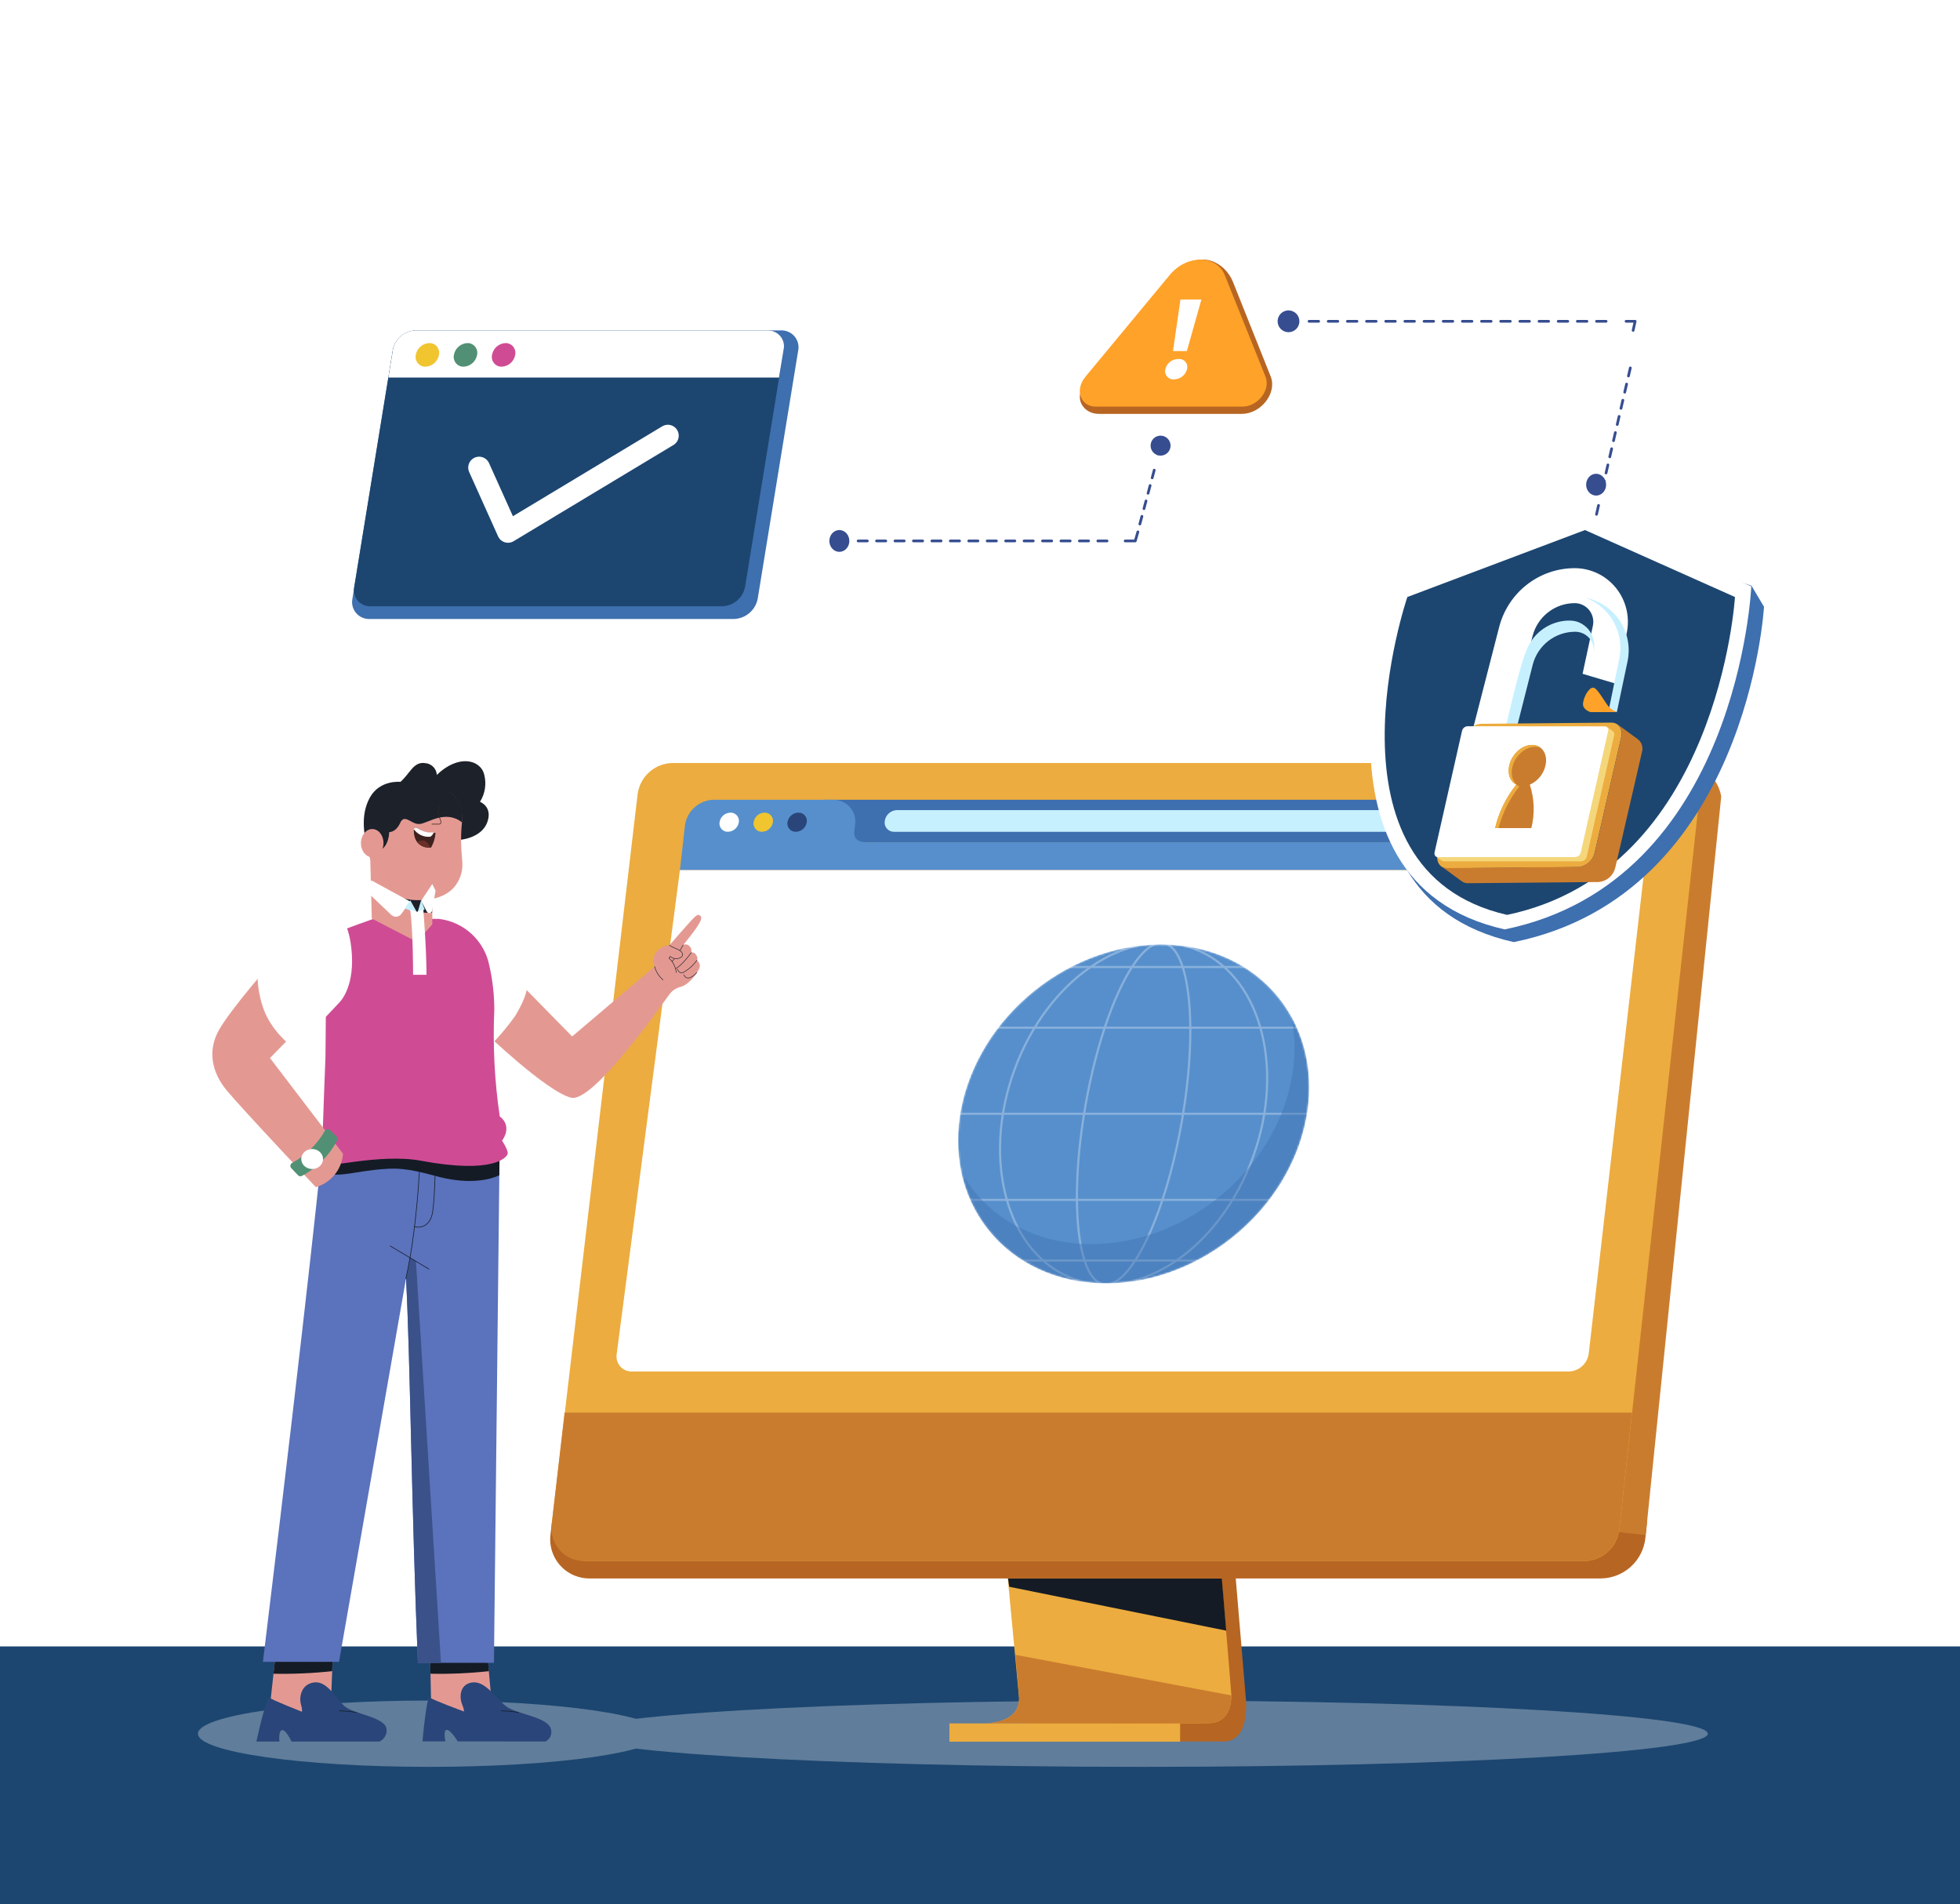 <svg width="1080" height="1049" viewBox="0 0 1080 1049" fill="none" xmlns="http://www.w3.org/2000/svg">
<rect width="1080" height="1049" fill="white"/>
<path d="M1080 907H0V1049H1080V907Z" fill="#1C4670"/>
<g opacity="0.3">
<path d="M236.47 973.35C306.831 973.35 363.87 965.171 363.87 955.081C363.87 944.992 306.831 936.812 236.47 936.812C166.109 936.812 109.07 944.992 109.07 955.081C109.07 965.171 166.109 973.35 236.47 973.35Z" fill="white"/>
<path d="M629.086 973.35C801.377 973.35 941.046 965.171 941.046 955.081C941.046 944.992 801.377 936.812 629.086 936.812C456.795 936.812 317.125 944.992 317.125 955.081C317.125 965.171 456.795 973.35 629.086 973.35Z" fill="white"/>
</g>
<path d="M658.401 601.772L686.428 935.079C686.428 935.079 689.365 959.324 674.356 959.344C649.649 959.344 551.362 959.344 551.362 959.344C551.362 959.344 569.953 951.115 569.732 941.659C569.47 930.492 536.977 598.633 536.977 598.633L658.401 601.772Z" fill="#B76522"/>
<path d="M543.384 949.286C548.233 949.286 642.113 949.587 666.116 949.286C676.598 949.145 678.429 939.95 678.53 933.994C678.53 931.158 649.718 592.578 649.718 592.578H528.797C528.797 592.578 561.552 933.934 561.552 935.604C561.558 936.508 561.478 937.411 561.311 938.3C559.319 948.923 545.195 949.286 543.384 949.286Z" fill="#ECAC3F"/>
<path d="M650.271 949.414H523.133V959.474H650.271V949.414Z" fill="#ECAC3F"/>
<path d="M555.453 869.531L556.117 874.139L675.67 898.303L674.04 878.786L673.256 869.531H555.453Z" fill="#141B25"/>
<path d="M543.375 949.29C548.224 949.29 642.104 949.591 666.107 949.29C676.59 949.149 678.42 939.954 678.521 933.998L559.511 911.625C560.759 925.246 561.523 933.958 561.523 935.608C561.53 936.512 561.449 937.415 561.282 938.304C559.31 948.928 545.186 949.29 543.375 949.29Z" fill="#CA7C2E"/>
<path d="M881.893 869.548H324.71C321.133 869.548 317.613 868.656 314.468 866.953C310.66 864.898 307.559 861.742 305.571 857.898C303.582 854.054 302.799 849.7 303.322 845.404L304.207 837.859H907.606L906.66 847.074C906.056 853.226 903.187 858.933 898.609 863.086C894.032 867.24 888.074 869.543 881.893 869.548Z" fill="#B76522"/>
<path d="M948.433 438.784L906.825 845.63L891.312 843.98L916.442 420.414H926.683C931.898 420.4 936.948 422.24 940.932 425.604C944.916 428.969 947.574 433.64 948.433 438.784Z" fill="#CA7C2E"/>
<path d="M936.057 442.307L892.296 842.393C891.766 847.228 889.471 851.697 885.852 854.945C882.232 858.193 877.542 859.992 872.679 859.998H323.805C321.011 859.999 318.248 859.406 315.699 858.259C313.151 857.112 310.875 855.437 309.023 853.345C307.17 851.253 305.783 848.791 304.953 846.123C304.123 843.454 303.869 840.64 304.208 837.866L351.309 437.76C351.876 432.96 354.184 428.535 357.796 425.323C361.408 422.112 366.073 420.337 370.906 420.336H916.44C919.221 420.335 921.97 420.922 924.509 422.058C927.047 423.194 929.317 424.854 931.169 426.928C933.021 429.002 934.414 431.445 935.256 434.095C936.099 436.745 936.371 439.544 936.057 442.307Z" fill="#ECAC3F"/>
<path d="M303.96 839.839L311.103 778.211H899.251L892.309 842.172C891.783 847.071 889.464 851.601 885.797 854.892C882.131 858.183 877.378 860.002 872.451 859.999H321.928C319.378 859.995 316.859 859.454 314.533 858.409C312.208 857.365 310.129 855.842 308.433 853.939C306.737 852.036 305.462 849.796 304.691 847.366C303.921 844.936 303.672 842.371 303.96 839.839Z" fill="#CA7C2E"/>
<path d="M453.894 440.574H900.136C901.513 440.534 902.882 440.8 904.144 441.353C905.405 441.905 906.529 442.731 907.434 443.77C908.338 444.809 909.001 446.036 909.374 447.362C909.747 448.688 909.822 450.081 909.592 451.439L907.962 463.994H450.836L453.894 440.574Z" fill="#3E6FAF"/>
<path d="M908.042 463.991L906.03 479.342H374.641L377.457 454.514C378.028 450.707 379.923 447.222 382.807 444.672C385.692 442.123 389.383 440.671 393.232 440.571H459.104C460.86 440.55 462.6 440.912 464.201 441.632C465.803 442.352 467.228 443.413 468.377 444.741C469.526 446.068 470.372 447.63 470.856 449.318C471.339 451.006 471.449 452.78 471.176 454.514L470.794 457.331C469.788 465.037 476.609 463.991 484.315 463.991H908.042Z" fill="#568FCC"/>
<path d="M864.503 755.539H348.183C346.961 755.571 345.748 755.332 344.629 754.839C343.511 754.346 342.516 753.612 341.716 752.688C340.915 751.765 340.329 750.675 340.001 749.498C339.672 748.321 339.608 747.086 339.813 745.881L374.641 479.352H906.03L875.408 745.881C875.008 748.513 873.698 750.921 871.705 752.686C869.712 754.451 867.163 755.461 864.503 755.539Z" fill="white"/>
<path d="M888.074 458.227H492.656C491.907 458.246 491.163 458.099 490.477 457.797C489.792 457.495 489.181 457.046 488.689 456.481C488.197 455.916 487.836 455.249 487.631 454.529C487.426 453.808 487.383 453.051 487.505 452.312C487.728 450.676 488.523 449.172 489.75 448.067C490.976 446.962 492.555 446.327 494.205 446.276H889.603C890.364 446.253 891.121 446.402 891.817 446.711C892.513 447.019 893.131 447.48 893.625 448.06C894.119 448.639 894.477 449.321 894.672 450.057C894.868 450.793 894.896 451.564 894.754 452.312C894.506 453.922 893.702 455.395 892.482 456.476C891.262 457.556 889.703 458.175 888.074 458.227Z" fill="#C7F0FF"/>
<path d="M883.052 451.938C882.987 452.332 883.009 452.735 883.118 453.119C883.226 453.503 883.418 453.858 883.679 454.16C883.94 454.461 884.264 454.701 884.629 454.863C884.994 455.025 885.389 455.105 885.788 455.097C886.661 455.074 887.498 454.745 888.152 454.167C888.807 453.59 889.238 452.801 889.37 451.938C889.439 451.541 889.418 451.134 889.31 450.746C889.202 450.358 889.009 449.999 888.746 449.695C888.482 449.39 888.154 449.149 887.785 448.987C887.416 448.825 887.016 448.747 886.613 448.759C885.741 448.787 884.907 449.121 884.256 449.702C883.605 450.283 883.179 451.075 883.052 451.938Z" stroke="#BA86B0" stroke-width="0.54" stroke-linecap="round" stroke-linejoin="round"/>
<path d="M883.656 454.133L881.805 455.783" stroke="#BA86B0" stroke-width="0.54" stroke-linecap="round" stroke-linejoin="round"/>
<path d="M433.913 452.945C433.803 453.604 433.84 454.279 434.022 454.922C434.204 455.564 434.525 456.159 434.964 456.663C435.402 457.167 435.947 457.567 436.558 457.836C437.17 458.105 437.833 458.234 438.501 458.216C439.968 458.195 441.38 457.653 442.486 456.688C443.591 455.722 444.318 454.396 444.537 452.945C444.647 452.286 444.61 451.611 444.428 450.968C444.247 450.326 443.925 449.731 443.487 449.227C443.048 448.723 442.504 448.323 441.892 448.054C441.281 447.785 440.617 447.655 439.949 447.674C438.482 447.695 437.07 448.237 435.965 449.202C434.859 450.168 434.132 451.494 433.913 452.945Z" fill="#2A4579"/>
<path d="M415.257 452.945C415.147 453.604 415.184 454.279 415.366 454.922C415.547 455.564 415.869 456.159 416.307 456.663C416.746 457.167 417.29 457.567 417.902 457.836C418.513 458.105 419.177 458.234 419.845 458.216C421.311 458.191 422.721 457.648 423.825 456.683C424.93 455.718 425.658 454.394 425.881 452.945C425.991 452.286 425.954 451.611 425.772 450.968C425.59 450.326 425.269 449.731 424.83 449.227C424.392 448.723 423.847 448.323 423.236 448.054C422.624 447.785 421.961 447.655 421.293 447.674C419.826 447.695 418.414 448.237 417.308 449.202C416.203 450.168 415.476 451.494 415.257 452.945Z" fill="#F0C52F"/>
<path d="M396.492 452.945C396.382 453.604 396.419 454.279 396.6 454.922C396.782 455.564 397.103 456.159 397.542 456.663C397.98 457.167 398.525 457.567 399.136 457.836C399.748 458.105 400.411 458.234 401.079 458.216C402.545 458.191 403.955 457.648 405.06 456.683C406.164 455.718 406.892 454.394 407.115 452.945C407.225 452.286 407.188 451.611 407.006 450.968C406.825 450.326 406.503 449.731 406.065 449.227C405.626 448.723 405.082 448.323 404.47 448.054C403.859 447.785 403.195 447.655 402.528 447.674C401.059 447.691 399.645 448.231 398.539 449.198C397.433 450.164 396.707 451.492 396.492 452.945Z" fill="white"/>
<mask id="mask0_1235_5661" style="mask-type:luminance" maskUnits="userSpaceOnUse" x="527" y="520" width="195" height="188">
<path d="M679.016 681.71C723.197 646.415 734.669 587.329 704.638 549.736C674.607 512.144 614.445 510.282 570.264 545.577C526.082 580.872 514.611 639.959 544.642 677.551C574.673 715.143 634.834 717.006 679.016 681.71Z" fill="white"/>
</mask>
<g mask="url(#mask0_1235_5661)">
<path d="M679.016 681.71C723.197 646.415 734.669 587.329 704.638 549.736C674.607 512.144 614.445 510.282 570.264 545.577C526.082 580.872 514.611 639.959 544.642 677.551C574.673 715.143 634.834 717.006 679.016 681.71Z" fill="#568FCC"/>
<g opacity="0.3">
<path d="M651.91 613.582C643.5 665.512 624.486 707.623 609.417 707.623C594.347 707.623 588.975 665.512 597.345 613.582C605.714 561.653 624.829 519.461 639.878 519.461C654.928 519.461 660.32 561.713 651.91 613.582Z" stroke="white" stroke-width="1.19" stroke-linecap="round" stroke-linejoin="round"/>
<path d="M690.421 637.406C708.646 587.172 693.967 535.765 657.637 522.585C621.306 509.404 577.081 539.442 558.857 589.676C540.633 639.91 555.311 691.317 591.642 704.498C627.972 717.678 672.197 687.64 690.421 637.406Z" stroke="white" stroke-width="1.19" stroke-linecap="round" stroke-linejoin="round"/>
<path d="M527.914 532.719H747.584" stroke="white" stroke-width="1.19" stroke-linecap="round" stroke-linejoin="round"/>
<path d="M522.492 566.133H742.162" stroke="white" stroke-width="1.19" stroke-linecap="round" stroke-linejoin="round"/>
<path d="M514.805 613.57H734.475" stroke="white" stroke-width="1.19" stroke-linecap="round" stroke-linejoin="round"/>
<path d="M507.117 661H726.787" stroke="white" stroke-width="1.19" stroke-linecap="round" stroke-linejoin="round"/>
<path d="M501.711 694.43H721.381" stroke="white" stroke-width="1.19" stroke-linecap="round" stroke-linejoin="round"/>
</g>
<path opacity="0.4" d="M720.197 613.591C711.847 665.158 662.312 706.947 609.537 706.947C568.251 706.947 537.246 681.375 529.641 645.602C543.02 669.645 569.076 685.359 601.449 685.359C654.204 685.359 703.739 643.569 712.109 592.002C713.883 581.401 713.698 570.565 711.566 560.031C720.439 576.387 723.483 595.275 720.197 613.591Z" fill="#3E6FAF"/>
</g>
<path d="M237.699 944.716H271.52L268.281 908.781L236.914 908.801L237.699 944.716Z" fill="#E39992"/>
<path d="M236.914 908.781L237.196 922.04C247.946 922.267 258.699 921.796 269.388 920.632L268.382 908.781H236.914Z" fill="#141B25"/>
<path d="M300.581 959.371C301.791 958.781 302.755 957.785 303.306 956.557C303.858 955.33 303.961 953.947 303.599 952.651C302.151 945.75 284.163 944.362 278.63 939.815C273.097 935.268 267.222 925.731 260.059 926.857C252.897 927.984 253.219 935.529 254.607 938.829C255.995 942.128 255.593 942.853 255.593 942.853C255.593 942.853 238.612 936.535 236.821 935.167C235.03 933.799 232.797 959.311 232.797 959.311H245.452C245.452 959.311 244.024 953.074 246.177 952.973C248.33 952.872 252.213 959.311 252.213 959.311L300.581 959.371Z" fill="#2A4579"/>
<path d="M285.643 943.329C282.524 942.854 279.38 942.572 276.227 942.484" stroke="#141B25" stroke-width="0.34" stroke-linecap="round" stroke-linejoin="round"/>
<path d="M148.211 944.736L182.073 944.716L183.522 908.781L152.154 908.801L148.211 944.736Z" fill="#E39992"/>
<path d="M152.144 908.781L150.695 922.04C161.492 922.263 172.292 921.793 183.028 920.632L183.511 908.781H152.144Z" fill="#141B25"/>
<path d="M209.118 959.371C210.385 958.799 211.442 957.847 212.141 956.646C212.841 955.445 213.149 954.055 213.021 952.671C212.478 945.77 194.652 944.362 189.722 939.815C184.793 935.268 180.165 925.731 172.862 926.857C165.558 927.984 164.814 935.529 165.82 938.929C166.826 942.33 166.303 942.953 166.303 942.953C166.303 942.953 150.207 936.636 148.517 935.268C146.827 933.899 141.273 959.412 141.273 959.412H153.949C153.949 959.412 153.325 953.174 155.498 953.074C157.671 952.973 160.649 959.412 160.649 959.412L209.118 959.371Z" fill="#2A4579"/>
<path d="M196.342 943.329C193.265 942.851 190.16 942.568 187.047 942.484" stroke="#141B25" stroke-width="0.34" stroke-linecap="round" stroke-linejoin="round"/>
<path d="M144.875 915.489C171.031 700.627 177.63 631.797 177.63 631.797L275.293 632.561L272.174 916.032H230.244C226.663 828.53 226.059 748.513 223.725 704.309L186.805 915.489H144.875Z" fill="#5B72BC"/>
<path d="M223.742 704.383C226.076 748.647 226.68 828.604 230.281 916.105H242.977L229.195 694.785L225.976 692.773C225.312 696.777 224.547 700.64 223.742 704.383Z" fill="#3B518A"/>
<path d="M231.704 632.305C231.704 632.305 230.738 672.665 223.656 704.395" stroke="#141B25" stroke-width="0.34" stroke-linecap="round" stroke-linejoin="round"/>
<path d="M239.985 632.305C239.985 632.305 239.985 657.032 238.396 667.575C236.806 678.118 228.336 675.804 228.336 675.804" stroke="#141B25" stroke-width="0.34" stroke-linecap="round" stroke-linejoin="round"/>
<path d="M236.347 699.131L215 686.375" stroke="#141B25" stroke-width="0.34" stroke-linecap="round" stroke-linejoin="round"/>
<path d="M176.203 645.886C188.657 649.125 194.834 644.94 213.526 643.874C224.853 643.19 234.873 646.61 242.68 648.522C259.56 652.667 270.526 649.649 275.133 647.455L275.294 632.728L239.963 632.446H231.714L177.652 632.023C177.652 632.023 177.109 637.335 176.203 645.886Z" fill="#141B25"/>
<path d="M384.016 528.96C384.016 528.96 384.841 527.813 383.553 525.982C382.266 524.151 380.918 524.755 380.918 524.755C381.094 524.057 381.062 523.324 380.826 522.644C380.59 521.965 380.16 521.37 379.59 520.932C379.183 520.573 378.679 520.344 378.142 520.272C377.605 520.201 377.058 520.29 376.572 520.529C378.584 517.954 381.481 514.333 383.232 511.858C386.209 507.653 387.074 505.5 385.908 504.514C384.741 503.528 383.895 503.91 381.22 506.747C378.544 509.584 368.604 521.032 368.604 521.032L369.168 521.294C366.691 525.254 363.855 528.979 360.697 532.42L315.266 570.97L284.241 539.362L266.656 568.234C266.656 568.234 300.981 601.251 314.663 604.712C326.976 607.83 366.069 551.333 368.443 548.376C369.996 545.963 372.429 544.252 375.224 543.607C379.791 542.4 384.459 535.76 385.405 533.286C386.35 530.811 384.016 528.96 384.016 528.96Z" fill="#E39992"/>
<path d="M369.346 526.859L368.602 527.805C370.71 529.846 372.118 532.501 372.626 535.39C372.867 537.845 377.052 540.621 380.674 538.348C381.782 537.679 382.808 536.882 383.732 535.974C383.732 535.974 381.378 538.167 379.708 537.422C379.41 537.325 379.139 537.159 378.917 536.938C378.695 536.717 378.527 536.448 378.428 536.151C378.328 535.854 378.299 535.537 378.343 535.227C378.387 534.917 378.503 534.622 378.682 534.364C378.228 534.444 377.761 534.404 377.327 534.249C376.893 534.094 376.507 533.828 376.207 533.479C375.914 533.081 375.732 532.612 375.679 532.121C375.626 531.63 375.704 531.133 375.905 530.682C375.449 530.811 374.967 530.813 374.51 530.689C374.053 530.565 373.638 530.319 373.31 529.978C372.123 528.771 372.666 528.187 372.666 528.187C371.436 528.157 370.258 527.686 369.346 526.859Z" fill="#E39992"/>
<path d="M380.915 524.758C380.915 524.758 376.408 531.196 372.484 533.57" stroke="#141B25" stroke-width="0.28" stroke-linecap="round" stroke-linejoin="round"/>
<path d="M384.018 528.969C382.044 531.797 379.432 534.12 376.392 535.749C376.392 535.749 374.239 536.614 373.273 533.938" stroke="#141B25" stroke-width="0.28" stroke-linecap="round" stroke-linejoin="round"/>
<path d="M383.96 535.773C383.96 535.773 378.909 541.648 376.797 537.001" stroke="#141B25" stroke-width="0.28" stroke-linecap="round" stroke-linejoin="round"/>
<path d="M376.434 520.586C374.659 523.768 372.641 526.808 370.398 529.68" stroke="#141B25" stroke-width="0.28" stroke-linecap="round" stroke-linejoin="round"/>
<path d="M362.088 535.562C362.088 535.562 358.285 529.405 361.203 525.119C363.396 521.88 368.003 519.667 370.216 521.337C372.43 523.007 375.649 523.107 376.071 525.542C376.554 528.298 371.846 529.284 369.351 526.91L368.607 527.856C370.888 529.913 372.323 532.746 372.631 535.803C372.752 540.35 369.231 541.839 366.092 539.928C364.331 538.93 362.93 537.402 362.088 535.562Z" fill="#E39992"/>
<path d="M368.843 520.75C370.855 522.299 375.543 523.084 376.066 525.498C376.589 527.913 371.841 529.241 369.346 526.866L368.602 527.812C370.883 529.87 372.317 532.703 372.626 535.76" stroke="#141B25" stroke-width="0.28" stroke-linecap="round" stroke-linejoin="round"/>
<path d="M360.695 532.43C361.455 535.302 363.077 537.872 365.343 539.794" stroke="#141B25" stroke-width="0.28" stroke-linecap="round" stroke-linejoin="round"/>
<path d="M251.609 509.117C257.386 511.028 262.646 514.243 266.981 518.513C274.868 526.823 285.833 538.352 290.501 543.14C290.501 543.14 290.783 548.512 283.741 559.86C279.702 565.506 275.236 570.833 270.381 575.795L240.664 553.663L251.609 509.117Z" fill="white"/>
<path d="M276.637 628.333C276.637 628.333 280.138 633.645 279.736 635.576C279.334 637.508 272.191 646.964 231.81 639.419C209.557 635.254 177.486 644.087 177.144 641.632C176.802 639.178 172.959 630.788 172.959 630.788C171.47 627.025 177.868 622.217 177.868 622.217C178.009 615.979 179.337 582.339 179.337 582.339L179.921 515.943C190.443 511.416 206.741 505.883 206.741 505.883L241.87 506.205C248.641 507.013 254.979 509.951 259.973 514.594C264.967 519.236 268.357 525.345 269.656 532.039C271.45 539.962 272.361 548.059 272.372 556.183C271.497 575.844 272.501 595.543 275.37 615.014C282.794 620.748 276.637 628.333 276.637 628.333Z" fill="#CF4C95"/>
<path d="M254.056 462.573C254.056 462.573 265.384 461.567 268.503 452.956C271.621 444.345 264.479 441.709 264.479 441.709C265.857 439.527 266.778 437.087 267.186 434.538C267.595 431.989 267.481 429.384 266.853 426.881C264.841 418.289 252.507 415.452 240.697 426.881C240.602 425.203 239.897 423.619 238.715 422.425C237.533 421.232 235.955 420.512 234.279 420.402C227.88 419.396 226.049 425.975 220.657 430.723C220.657 430.723 209.29 429.456 203.817 439.335C198.344 449.214 200.417 461.246 203.817 472.231C207.217 483.217 254.056 462.573 254.056 462.573Z" fill="#1C212A"/>
<path d="M229.511 431.846C245.285 430.98 255.848 438.888 254.54 453.032C252.81 471.442 256.552 475.003 253.635 482.89C250.496 491.562 242.488 495.948 230.436 495.867C214.662 495.867 202.731 486.331 203.496 462.327C204.2 440.055 216.735 432.57 229.511 431.846Z" fill="#E39992"/>
<path d="M238.204 509.227C238.204 507.678 238.204 495.304 238.204 495.304L204 472.227L204.865 506.008L229.653 518.845L238.204 509.227Z" fill="#E39992"/>
<path d="M238.073 495.32V502.764C220.93 503.851 215.579 492.543 215.297 491.859C219.876 494.615 225.145 496.01 230.487 495.883C232.998 495.926 235.506 495.711 237.972 495.24L238.073 495.32Z" fill="#1C212A"/>
<path d="M203.609 468.955C203.609 468.955 213.669 471.792 214.494 458.372C214.494 458.372 218.115 458.654 220.53 453.302C222.944 447.95 226.686 454.348 231.274 453.925C235.861 453.503 245.358 445.877 254.573 453.02C256.585 439.499 244.955 430.304 229.161 431.21C216.365 431.914 203.508 440.324 203.528 462.315C203.488 464.669 203.448 466.862 203.609 468.955Z" fill="#1C212A"/>
<path d="M211.309 464.497C211.309 468.783 208.492 472.244 205.052 472.224C201.611 472.203 198.855 468.723 198.875 464.437C198.895 460.152 201.712 456.691 205.153 456.711C208.593 456.731 211.35 460.212 211.309 464.497Z" fill="#E39992"/>
<path d="M203.205 445C203.009 445.725 202.953 446.485 203.039 447.234C203.126 447.982 203.353 448.705 203.707 449.358C204.061 450.012 204.535 450.582 205.101 451.036C205.667 451.49 206.313 451.818 207 452" stroke="#1C212A" stroke-width="0.4" stroke-linecap="round" stroke-linejoin="round"/>
<path d="M206 446C205.409 446.401 204.915 446.98 204.564 447.681C204.214 448.382 204.019 449.181 204 450" stroke="#1C212A" stroke-width="0.4" stroke-linecap="round" stroke-linejoin="round"/>
<path d="M242.45 444L241.255 447.58L242.946 452.64C242.996 452.792 243.011 452.955 242.992 453.115C242.972 453.275 242.918 453.427 242.834 453.56C242.749 453.693 242.637 453.802 242.507 453.878C242.376 453.955 242.23 453.997 242.082 454H238" stroke="#3D231F" stroke-width="0.33" stroke-linecap="round" stroke-linejoin="round"/>
<path d="M224 442C224 442 228.24 437.133 232 439.797" stroke="#1C212A" stroke-width="0.83" stroke-linecap="round" stroke-linejoin="round"/>
<path d="M246 440.23C246 440.23 248.415 439.06 252 442" stroke="#1C212A" stroke-width="0.83" stroke-linecap="round" stroke-linejoin="round"/>
<path d="M240 458.848C239.783 461.746 238.921 464.536 237.496 466.959C237.496 466.959 228.274 468.143 228.002 457.752C227.986 457.427 228.061 457.105 228.216 456.831C228.319 456.633 228.457 456.461 228.621 456.326C228.785 456.19 228.971 456.094 229.169 456.043C229.367 455.991 229.573 455.986 229.772 456.028C229.972 456.069 230.163 456.156 230.332 456.283C232.026 457.591 233.955 458.459 235.981 458.826H236.641C236.867 458.859 237.095 458.859 237.321 458.826H238.02H238.738C239.158 458.864 239.579 458.871 240 458.848Z" fill="#3D221F"/>
<path d="M238.9 458.725C238.9 458.725 238.261 460.59 236.904 460.971C235.184 461.102 233.46 460.783 231.899 460.045C230.339 459.307 228.995 458.175 228 456.76C228.106 456.579 228.248 456.422 228.416 456.298C228.585 456.174 228.777 456.086 228.981 456.039C229.184 455.992 229.395 455.987 229.601 456.025C229.806 456.063 230.002 456.142 230.176 456.259C231.918 457.455 233.902 458.25 235.985 458.585C236.211 458.604 236.438 458.604 236.664 458.585C236.896 458.615 237.131 458.615 237.363 458.585C237.602 458.605 237.843 458.605 238.082 458.585H239L238.9 458.725Z" fill="white"/>
<path d="M237 466.985C235.691 467.065 234.383 466.82 233.172 466.269C231.96 465.718 230.877 464.875 230 463.802C231.152 463.079 232.502 462.834 233.804 463.111C234.587 463.414 235.289 463.927 235.847 464.604C236.405 465.28 236.801 466.099 237 466.985Z" fill="#6C2E28"/>
<path d="M232 447.461C232.008 447.956 231.868 448.442 231.599 448.858C231.33 449.274 230.944 449.6 230.489 449.796C230.034 449.992 229.531 450.048 229.044 449.958C228.557 449.868 228.108 449.635 227.753 449.289C227.399 448.943 227.155 448.499 227.054 448.015C226.952 447.53 226.996 447.026 227.181 446.567C227.366 446.107 227.683 445.713 228.092 445.434C228.502 445.155 228.985 445.004 229.48 445C229.807 444.995 230.132 445.055 230.437 445.176C230.741 445.297 231.018 445.477 231.252 445.706C231.487 445.934 231.673 446.207 231.801 446.508C231.93 446.81 231.997 447.133 232 447.461Z" fill="#1C212A"/>
<path d="M246 446.461C245.993 446.955 246.132 447.441 246.4 447.856C246.668 448.271 247.053 448.598 247.507 448.794C247.961 448.991 248.462 449.048 248.949 448.959C249.435 448.871 249.884 448.64 250.239 448.296C250.595 447.952 250.84 447.51 250.944 447.027C251.048 446.543 251.007 446.04 250.825 445.58C250.643 445.12 250.329 444.725 249.922 444.444C249.515 444.163 249.034 444.008 248.54 444C248.212 443.995 247.886 444.055 247.58 444.175C247.275 444.296 246.996 444.476 246.761 444.704C246.525 444.933 246.336 445.206 246.206 445.507C246.075 445.808 246.005 446.132 246 446.461Z" fill="#1C212A"/>
<path d="M204.651 485L202 491.065L215.558 503.963C215.947 504.335 216.412 504.618 216.921 504.794C217.43 504.97 217.97 505.034 218.506 504.983C219.042 504.931 219.561 504.764 220.026 504.494C220.492 504.224 220.894 503.856 221.204 503.417L226 496.645L204.651 485Z" fill="white"/>
<path d="M226.083 496L230 503L223 500.461L226.083 496Z" fill="#C7F0FF"/>
<path d="M238.202 487L232 496.282L235.225 502.233C235.369 502.496 235.599 502.711 235.881 502.845C236.163 502.98 236.484 503.029 236.798 502.984C237.111 502.939 237.402 502.803 237.628 502.596C237.854 502.389 238.004 502.12 238.057 501.829L240 490.659L238.202 487Z" fill="white"/>
<path d="M232.026 496L230 503L234 501.013L232.026 496Z" fill="#C7F0FF"/>
<path d="M189 635.597C188.683 639.813 187.083 643.833 184.412 647.121C181.742 650.409 178.129 652.808 174.054 654C174.054 654 132.614 610.106 124.686 600.401C116.758 590.696 114.21 578.816 120.641 567.44C127.072 556.064 149.441 530.09 155.387 524.19C157.955 522.982 162.668 527.533 165.762 537.821C167.918 544.321 169.455 551.009 170.353 557.795C170.353 558.601 170.575 559.446 170.737 560.373L148.773 582.863L189 635.597Z" fill="#E39992"/>
<path d="M160.945 640.673C168.451 636.544 174.722 630.392 179.084 622.876C179.219 622.642 179.404 622.442 179.625 622.293C179.846 622.143 180.098 622.048 180.361 622.014C180.623 621.98 180.89 622.008 181.141 622.097C181.391 622.185 181.618 622.331 181.805 622.524C183.035 623.829 184.325 625.052 185.413 626.046C185.706 626.312 185.903 626.671 185.972 627.065C186.042 627.46 185.98 627.868 185.796 628.222C181.363 636.612 174.58 643.44 166.326 647.82C165.998 647.979 165.631 648.034 165.273 647.979C164.914 647.924 164.579 647.76 164.311 647.51C163.222 646.391 161.812 644.961 160.461 643.47C160.279 643.268 160.145 643.025 160.07 642.761C159.995 642.497 159.98 642.219 160.027 641.948C160.074 641.677 160.181 641.421 160.34 641.199C160.499 640.978 160.706 640.798 160.945 640.673Z" fill="#519074"/>
<path d="M166.325 640.289C165.939 639.257 165.896 638.142 166.202 637.088C166.508 636.033 167.149 635.085 168.044 634.366C168.938 633.646 170.046 633.187 171.227 633.046C172.407 632.905 173.606 633.09 174.672 633.576C175.737 634.061 176.621 634.827 177.211 635.775C177.801 636.723 178.07 637.81 177.984 638.899C177.899 639.988 177.462 641.028 176.729 641.888C175.997 642.749 175.002 643.39 173.871 643.73C172.373 644.176 170.743 644.066 169.332 643.422C167.921 642.779 166.842 641.654 166.325 640.289Z" fill="white"/>
<path d="M193.894 525.932C195.021 545.09 186.81 552.447 186.81 552.447C186.81 552.447 170.187 570.54 162.238 576.972C161.594 577.495 152.458 570.54 147.145 560.227C142.476 551.161 141.49 538.657 142.214 537.833C155.496 522.997 175.621 501.809 180.511 500C180.511 500 192.405 500.683 193.894 525.932Z" fill="white"/>
<path d="M233.252 501C233.252 501 235 522.146 235 537H227.627C227.627 537 227.627 511.645 226 501.082L229.696 502.41L233.252 501Z" fill="white"/>
<path d="M404.392 340.995H203.654C202.237 341.041 200.827 340.765 199.533 340.189C198.238 339.613 197.092 338.752 196.182 337.67C195.271 336.588 194.62 335.314 194.277 333.945C193.934 332.576 193.909 331.147 194.203 329.766L216.429 193.194C217.01 190.122 218.626 187.339 221.011 185.304C223.397 183.27 226.408 182.106 229.547 182.005H430.346C431.763 181.959 433.173 182.235 434.467 182.811C435.762 183.387 436.908 184.248 437.818 185.33C438.729 186.412 439.38 187.686 439.723 189.055C440.066 190.424 440.091 191.853 439.797 193.234L417.51 329.806C416.933 332.88 415.318 335.665 412.932 337.7C410.546 339.735 407.533 340.897 404.392 340.995Z" fill="#3E6FAF"/>
<path d="M397.978 333.995H204.248C202.889 334.04 201.538 333.776 200.296 333.223C199.055 332.67 197.957 331.842 197.085 330.802C196.212 329.763 195.589 328.538 195.262 327.223C194.936 325.907 194.914 324.534 195.199 323.209L216.434 192.751C216.991 189.799 218.542 187.124 220.832 185.17C223.121 183.216 226.01 182.099 229.022 182.005H422.752C424.111 181.96 425.462 182.224 426.704 182.777C427.945 183.33 429.043 184.158 429.915 185.198C430.788 186.237 431.411 187.462 431.738 188.777C432.064 190.093 432.086 191.466 431.801 192.791L410.566 323.209C410.017 326.169 408.469 328.853 406.179 330.815C403.89 332.777 400.996 333.899 397.978 333.995Z" fill="#1C4670"/>
<path d="M422.726 182.006H229.113C226.097 182.1 223.205 183.197 220.916 185.116C218.628 187.034 217.081 189.658 216.532 192.553L214 208H429.237L431.81 192.513C432.088 191.217 432.061 189.875 431.729 188.591C431.397 187.306 430.769 186.112 429.894 185.1C429.018 184.087 427.918 183.282 426.676 182.746C425.434 182.21 424.083 181.957 422.726 182.006Z" fill="white"/>
<path d="M283.89 195.5C283.565 197.28 282.652 198.895 281.302 200.076C279.953 201.258 278.247 201.935 276.468 201.997C275.665 202.024 274.867 201.865 274.134 201.532C273.401 201.199 272.752 200.7 272.236 200.074C271.72 199.448 271.351 198.711 271.157 197.918C270.963 197.126 270.949 196.299 271.115 195.5C271.44 193.719 272.353 192.104 273.703 190.923C275.052 189.741 276.758 189.064 278.537 189.002C279.338 188.979 280.135 189.141 280.866 189.475C281.597 189.81 282.244 190.308 282.759 190.933C283.274 191.558 283.643 192.294 283.839 193.085C284.035 193.875 284.052 194.701 283.89 195.5Z" fill="#CF4C95"/>
<path d="M262.885 195.5C262.564 197.279 261.654 198.893 260.306 200.075C258.958 201.256 257.253 201.934 255.474 201.997C254.671 202.024 253.872 201.865 253.138 201.532C252.404 201.199 251.754 200.7 251.238 200.074C250.721 199.448 250.352 198.711 250.157 197.918C249.963 197.126 249.948 196.299 250.115 195.5C250.441 193.719 251.355 192.104 252.706 190.923C254.057 189.742 255.764 189.064 257.546 189.002C258.348 188.978 259.144 189.14 259.876 189.474C260.607 189.809 261.255 190.308 261.769 190.933C262.283 191.559 262.65 192.295 262.844 193.086C263.037 193.877 263.051 194.702 262.885 195.5Z" fill="#519074"/>
<path d="M241.885 195.499C241.56 197.28 240.646 198.895 239.295 200.077C237.943 201.258 236.236 201.936 234.454 201.998C233.652 202.022 232.856 201.86 232.124 201.525C231.393 201.191 230.745 200.692 230.231 200.066C229.717 199.441 229.35 198.704 229.156 197.913C228.963 197.122 228.949 196.297 229.115 195.499C229.435 193.709 230.353 192.085 231.714 190.901C233.074 189.717 234.795 189.046 236.586 189.001C237.384 188.984 238.176 189.15 238.903 189.487C239.629 189.824 240.271 190.324 240.781 190.949C241.291 191.574 241.655 192.308 241.846 193.096C242.037 193.884 242.051 194.705 241.885 195.499Z" fill="#F0C52F"/>
<path d="M264 257.592L279.924 293L368 240" stroke="white" stroke-width="12" stroke-linecap="round" stroke-linejoin="round"/>
<path d="M684.254 228H605.413C596.984 228 591.58 219.478 597.488 212.306L651.447 148.887C660.723 137.626 674.898 144.052 679.395 155.314L700.184 207.411C703.793 216.436 694.881 228 684.254 228Z" fill="#B76522"/>
<path d="M684.594 224H603.797C595.335 224 592.096 214.808 598.027 207.628L644.591 151.432C653.883 140.189 670.301 140.189 674.816 151.432L697.369 207.648C700.203 214.828 693.057 224 684.594 224Z" fill="#FFA229"/>
<path d="M642.159 203.334C642.534 201.734 643.446 200.311 644.743 199.302C646.04 198.293 647.643 197.759 649.286 197.789C650.006 197.701 650.736 197.792 651.412 198.053C652.088 198.313 652.689 198.736 653.164 199.283C653.638 199.831 653.971 200.487 654.133 201.193C654.295 201.899 654.28 202.634 654.092 203.334C653.698 204.939 652.779 206.367 651.48 207.39C650.181 208.413 648.577 208.972 646.924 208.978C646.2 209.05 645.47 208.944 644.797 208.67C644.123 208.397 643.526 207.964 643.057 207.408C642.589 206.853 642.262 206.191 642.105 205.482C641.949 204.772 641.967 204.035 642.159 203.334ZM650.448 165H662L653.991 193.385H646.343L650.448 165Z" fill="white"/>
<path d="M972 334.276L965.075 322.617L882.06 297L776.364 335.909C776.364 335.909 716.15 492.697 834.13 519C963.008 492.697 972 334.276 972 334.276Z" fill="#3E6FAF"/>
<path d="M965 323.002L875.268 284L769.469 323.002C769.469 323.002 711.006 485.608 829.116 512C958.071 485.608 965 323.002 965 323.002Z" fill="white"/>
<path d="M956 328.889L873.366 292L775.48 328.889C775.48 328.889 723.914 479.649 830.421 504C946.957 479.649 956 328.889 956 328.889Z" fill="#1C4670"/>
<path d="M830.464 406L844.467 350.402C845.797 345.21 848.803 340.612 853.01 337.329C857.218 334.046 862.39 332.265 867.712 332.265C869.236 332.264 870.742 332.607 872.118 333.268C873.494 333.929 874.706 334.892 875.665 336.086C876.624 337.28 877.306 338.675 877.66 340.168C878.015 341.662 878.033 343.217 877.714 344.719L872.033 371.198L890.497 376.679L896.358 348.668C897.267 344.368 897.21 339.917 896.193 335.641C895.175 331.365 893.223 327.372 890.477 323.954C887.732 320.535 884.263 317.778 880.324 315.883C876.386 313.988 872.077 313.003 867.712 313C858.139 312.989 848.836 316.199 841.28 322.121C833.724 328.042 828.347 336.336 826.003 345.686L812 400.096L830.464 406Z" fill="white"/>
<path d="M873.852 329.359C880.416 331.863 885.873 336.626 889.24 342.792C892.607 348.959 893.664 356.124 892.221 363L886.487 391.007L890.913 392.295L896.808 364.328C897.609 360.524 897.649 356.599 896.927 352.779C896.205 348.959 894.735 345.32 892.601 342.07C890.468 338.82 887.713 336.025 884.495 333.843C881.277 331.662 877.66 330.138 873.852 329.359Z" fill="#C7F0FF"/>
<path d="M890.917 392.285C890.694 392.113 890.442 391.984 890.172 391.903C888.836 391.427 887.639 390.625 886.692 389.569C884.096 386.833 880.253 378.805 877.799 378.805C875.344 378.805 872.266 384.64 872.266 387.879C872.266 391.118 876.41 392.285 876.41 392.285H890.917Z" fill="#FFA229"/>
<path d="M825.484 419.991L830.494 421.621L844.578 366.13C845.916 360.947 848.939 356.356 853.171 353.078C857.403 349.8 862.605 348.022 867.958 348.022C869.444 348.019 870.914 348.338 872.265 348.957C873.616 349.577 874.817 350.482 875.785 351.61C876.753 352.739 877.464 354.064 877.871 355.493C878.277 356.923 878.368 358.424 878.138 359.893C880.15 348.485 872.786 343.415 868.32 342.288C862.103 340.699 846.63 343.032 840.594 359.43C835.243 373.897 827.215 411.702 825.484 419.991Z" fill="#C7F0FF"/>
<path d="M830.507 421.621C830.281 421.455 830.03 421.326 829.763 421.239C828.424 420.768 827.226 419.965 826.282 418.905C823.687 416.148 819.844 408.141 817.389 408.141C814.934 408.141 811.836 413.975 811.836 417.215C811.836 420.454 816.001 421.621 816.001 421.621H830.507Z" fill="#272626"/>
<path d="M815.738 398.742C813.577 398.962 811.54 399.859 809.918 401.304C808.296 402.749 807.171 404.669 806.704 406.79L792.137 470.289C791.131 474.735 793.505 478.337 797.469 478.337L869.7 477.673C871.86 477.45 873.895 476.552 875.516 475.108C877.138 473.663 878.263 471.745 878.734 469.625L893.3 406.126C894.306 401.68 891.912 398.078 887.949 398.078L815.738 398.742Z" fill="#ECAC3F"/>
<path d="M797.532 478.227L869.763 477.563C871.923 477.34 873.958 476.442 875.579 474.998C877.201 473.553 878.327 471.635 878.797 469.515L893.364 406.016C893.744 404.519 893.667 402.942 893.142 401.489C892.783 400.522 892.155 399.677 891.331 399.055L902.719 407.425C903.701 408.259 904.416 409.364 904.774 410.602C905.132 411.84 905.117 413.156 904.731 414.386L890.084 477.845C889.621 479.964 888.5 481.884 886.881 483.329C885.262 484.774 883.229 485.671 881.07 485.893L808.839 486.557C807.94 486.568 807.051 486.368 806.244 485.973C805.993 485.852 805.757 485.704 805.54 485.53L794.172 477.221C795.144 477.93 796.33 478.285 797.532 478.227Z" fill="#CA7C2E"/>
<path d="M792.225 472.1H868.158C868.868 472.027 869.537 471.73 870.068 471.253C870.599 470.776 870.966 470.143 871.115 469.445L886.185 402.767C886.308 402.355 886.306 401.916 886.181 401.504C886.056 401.093 885.812 400.727 885.481 400.453L888.74 402.807C889.075 403.079 889.319 403.445 889.441 403.858C889.563 404.271 889.557 404.711 889.425 405.121L874.355 471.859C874.207 472.556 873.841 473.188 873.309 473.663C872.777 474.137 872.107 474.428 871.397 474.495H795.524C795.146 474.49 794.776 474.378 794.458 474.173L791.219 471.819C791.516 472.017 791.868 472.115 792.225 472.1Z" fill="#F5D77B"/>
<path d="M808.494 400.078C807.783 400.156 807.116 400.46 806.59 400.945C806.065 401.431 805.71 402.072 805.576 402.774L790.486 469.512C790.164 470.981 790.949 472.168 792.257 472.168H868.149C868.86 472.095 869.529 471.798 870.06 471.321C870.591 470.844 870.958 470.211 871.107 469.512L886.177 402.774C886.273 402.483 886.301 402.174 886.259 401.871C886.217 401.568 886.107 401.278 885.936 401.024C885.765 400.769 885.539 400.558 885.273 400.404C885.008 400.251 884.712 400.16 884.406 400.138L808.494 400.078Z" fill="white"/>
<path d="M844.215 410.367C849.708 410.367 853.028 415.458 851.599 421.715C851.073 424.02 850.02 426.172 848.523 428.001C847.025 429.83 845.124 431.287 842.968 432.258C845.482 440.003 845.775 448.298 843.813 456.201H823.914C825.973 447.45 829.96 439.27 835.584 432.258C832.284 430.568 830.614 426.503 831.701 421.715C833.109 415.458 838.722 410.367 844.215 410.367Z" fill="#CA7C2E"/>
<path d="M845.817 411.395C840.324 411.395 834.731 416.465 833.302 422.742C832.236 427.511 833.906 431.595 837.186 433.285C831.794 440.024 827.905 447.837 825.778 456.202H823.766C825.824 447.451 829.811 439.271 835.435 432.259C832.136 430.569 830.466 426.505 831.552 421.716C832.96 415.459 838.574 410.368 844.067 410.368C845.807 410.337 847.504 410.921 848.855 412.018C847.895 411.608 846.861 411.396 845.817 411.395Z" fill="#ECAC3F"/>
<path d="M879.711 283.331L880.838 278.422" stroke="#364D90" stroke-width="1.5" stroke-linecap="round" stroke-linejoin="round"/>
<path d="M882.898 269.472L898.451 202.211" stroke="#364D90" stroke-width="1.5" stroke-linecap="round" stroke-linejoin="round" stroke-dasharray="4.57 4.57"/>
<path d="M899.88 182L901 177H896" stroke="#364D90" stroke-width="1.5" stroke-linecap="round" stroke-linejoin="round"/>
<path d="M885 177H720" stroke="#364D90" stroke-width="1.5" stroke-linecap="round" stroke-linejoin="round" stroke-dasharray="5.28 5.28"/>
<path d="M715 177H710" stroke="#364D90" stroke-width="1.5" stroke-linecap="round" stroke-linejoin="round"/>
<path d="M884.859 268.367C884.611 269.522 884.055 270.571 883.261 271.381C882.467 272.192 881.47 272.727 880.397 272.92C879.324 273.113 878.222 272.955 877.232 272.465C876.241 271.976 875.406 271.177 874.831 270.171C874.256 269.164 873.968 267.993 874.003 266.808C874.038 265.623 874.394 264.475 875.026 263.51C875.659 262.545 876.54 261.807 877.557 261.387C878.574 260.968 879.683 260.887 880.742 261.154C882.164 261.519 883.395 262.482 884.166 263.834C884.938 265.186 885.187 266.816 884.859 268.367Z" fill="#364D90"/>
<path d="M710 171C708.813 171 707.653 171.352 706.667 172.011C705.68 172.67 704.911 173.608 704.457 174.704C704.003 175.8 703.884 177.007 704.115 178.171C704.347 179.334 704.918 180.404 705.757 181.243C706.596 182.082 707.666 182.653 708.829 182.885C709.993 183.116 711.2 182.997 712.296 182.543C713.392 182.089 714.33 181.32 714.989 180.333C715.648 179.347 716 178.187 716 177C716 175.409 715.368 173.883 714.243 172.757C713.117 171.632 711.591 171 710 171Z" fill="#364D90"/>
<path d="M639 246L638 250" stroke="#364D90" stroke-width="1.5" stroke-linecap="round" stroke-linejoin="round"/>
<path d="M636 259L628 289" stroke="#364D90" stroke-width="1.5" stroke-linecap="round" stroke-linejoin="round" stroke-dasharray="4.39 4.39"/>
<path d="M627 293L625.556 298H620" stroke="#364D90" stroke-width="1.5" stroke-linecap="round" stroke-linejoin="round"/>
<path d="M610 298H472" stroke="#364D90" stroke-width="1.5" stroke-linecap="round" stroke-linejoin="round" stroke-dasharray="5.08 5.08"/>
<path d="M467 298H462" stroke="#364D90" stroke-width="1.5" stroke-linecap="round" stroke-linejoin="round"/>
<path d="M634.19 244.068C634.473 243.019 635.06 242.077 635.878 241.361C636.696 240.645 637.707 240.188 638.785 240.047C639.863 239.905 640.958 240.087 641.933 240.567C642.907 241.048 643.718 241.807 644.262 242.748C644.806 243.688 645.059 244.769 644.989 245.854C644.919 246.939 644.529 247.978 643.869 248.841C643.208 249.705 642.307 250.353 641.279 250.704C640.25 251.056 639.141 251.095 638.09 250.816C637.39 250.631 636.734 250.309 636.159 249.869C635.583 249.429 635.101 248.879 634.738 248.252C634.376 247.625 634.141 246.933 634.047 246.215C633.953 245.497 634.001 244.767 634.19 244.068Z" fill="#364D90"/>
<path d="M462.5 292C461.412 292 460.349 292.352 459.444 293.011C458.54 293.67 457.835 294.608 457.419 295.704C457.002 296.8 456.893 298.007 457.106 299.171C457.318 300.334 457.842 301.404 458.611 302.243C459.38 303.082 460.36 303.653 461.427 303.885C462.494 304.116 463.6 303.997 464.605 303.543C465.61 303.089 466.469 302.32 467.073 301.333C467.677 300.347 468 299.187 468 298C468 296.409 467.421 294.883 466.389 293.757C465.358 292.632 463.959 292 462.5 292Z" fill="#364D90"/>
</svg>
